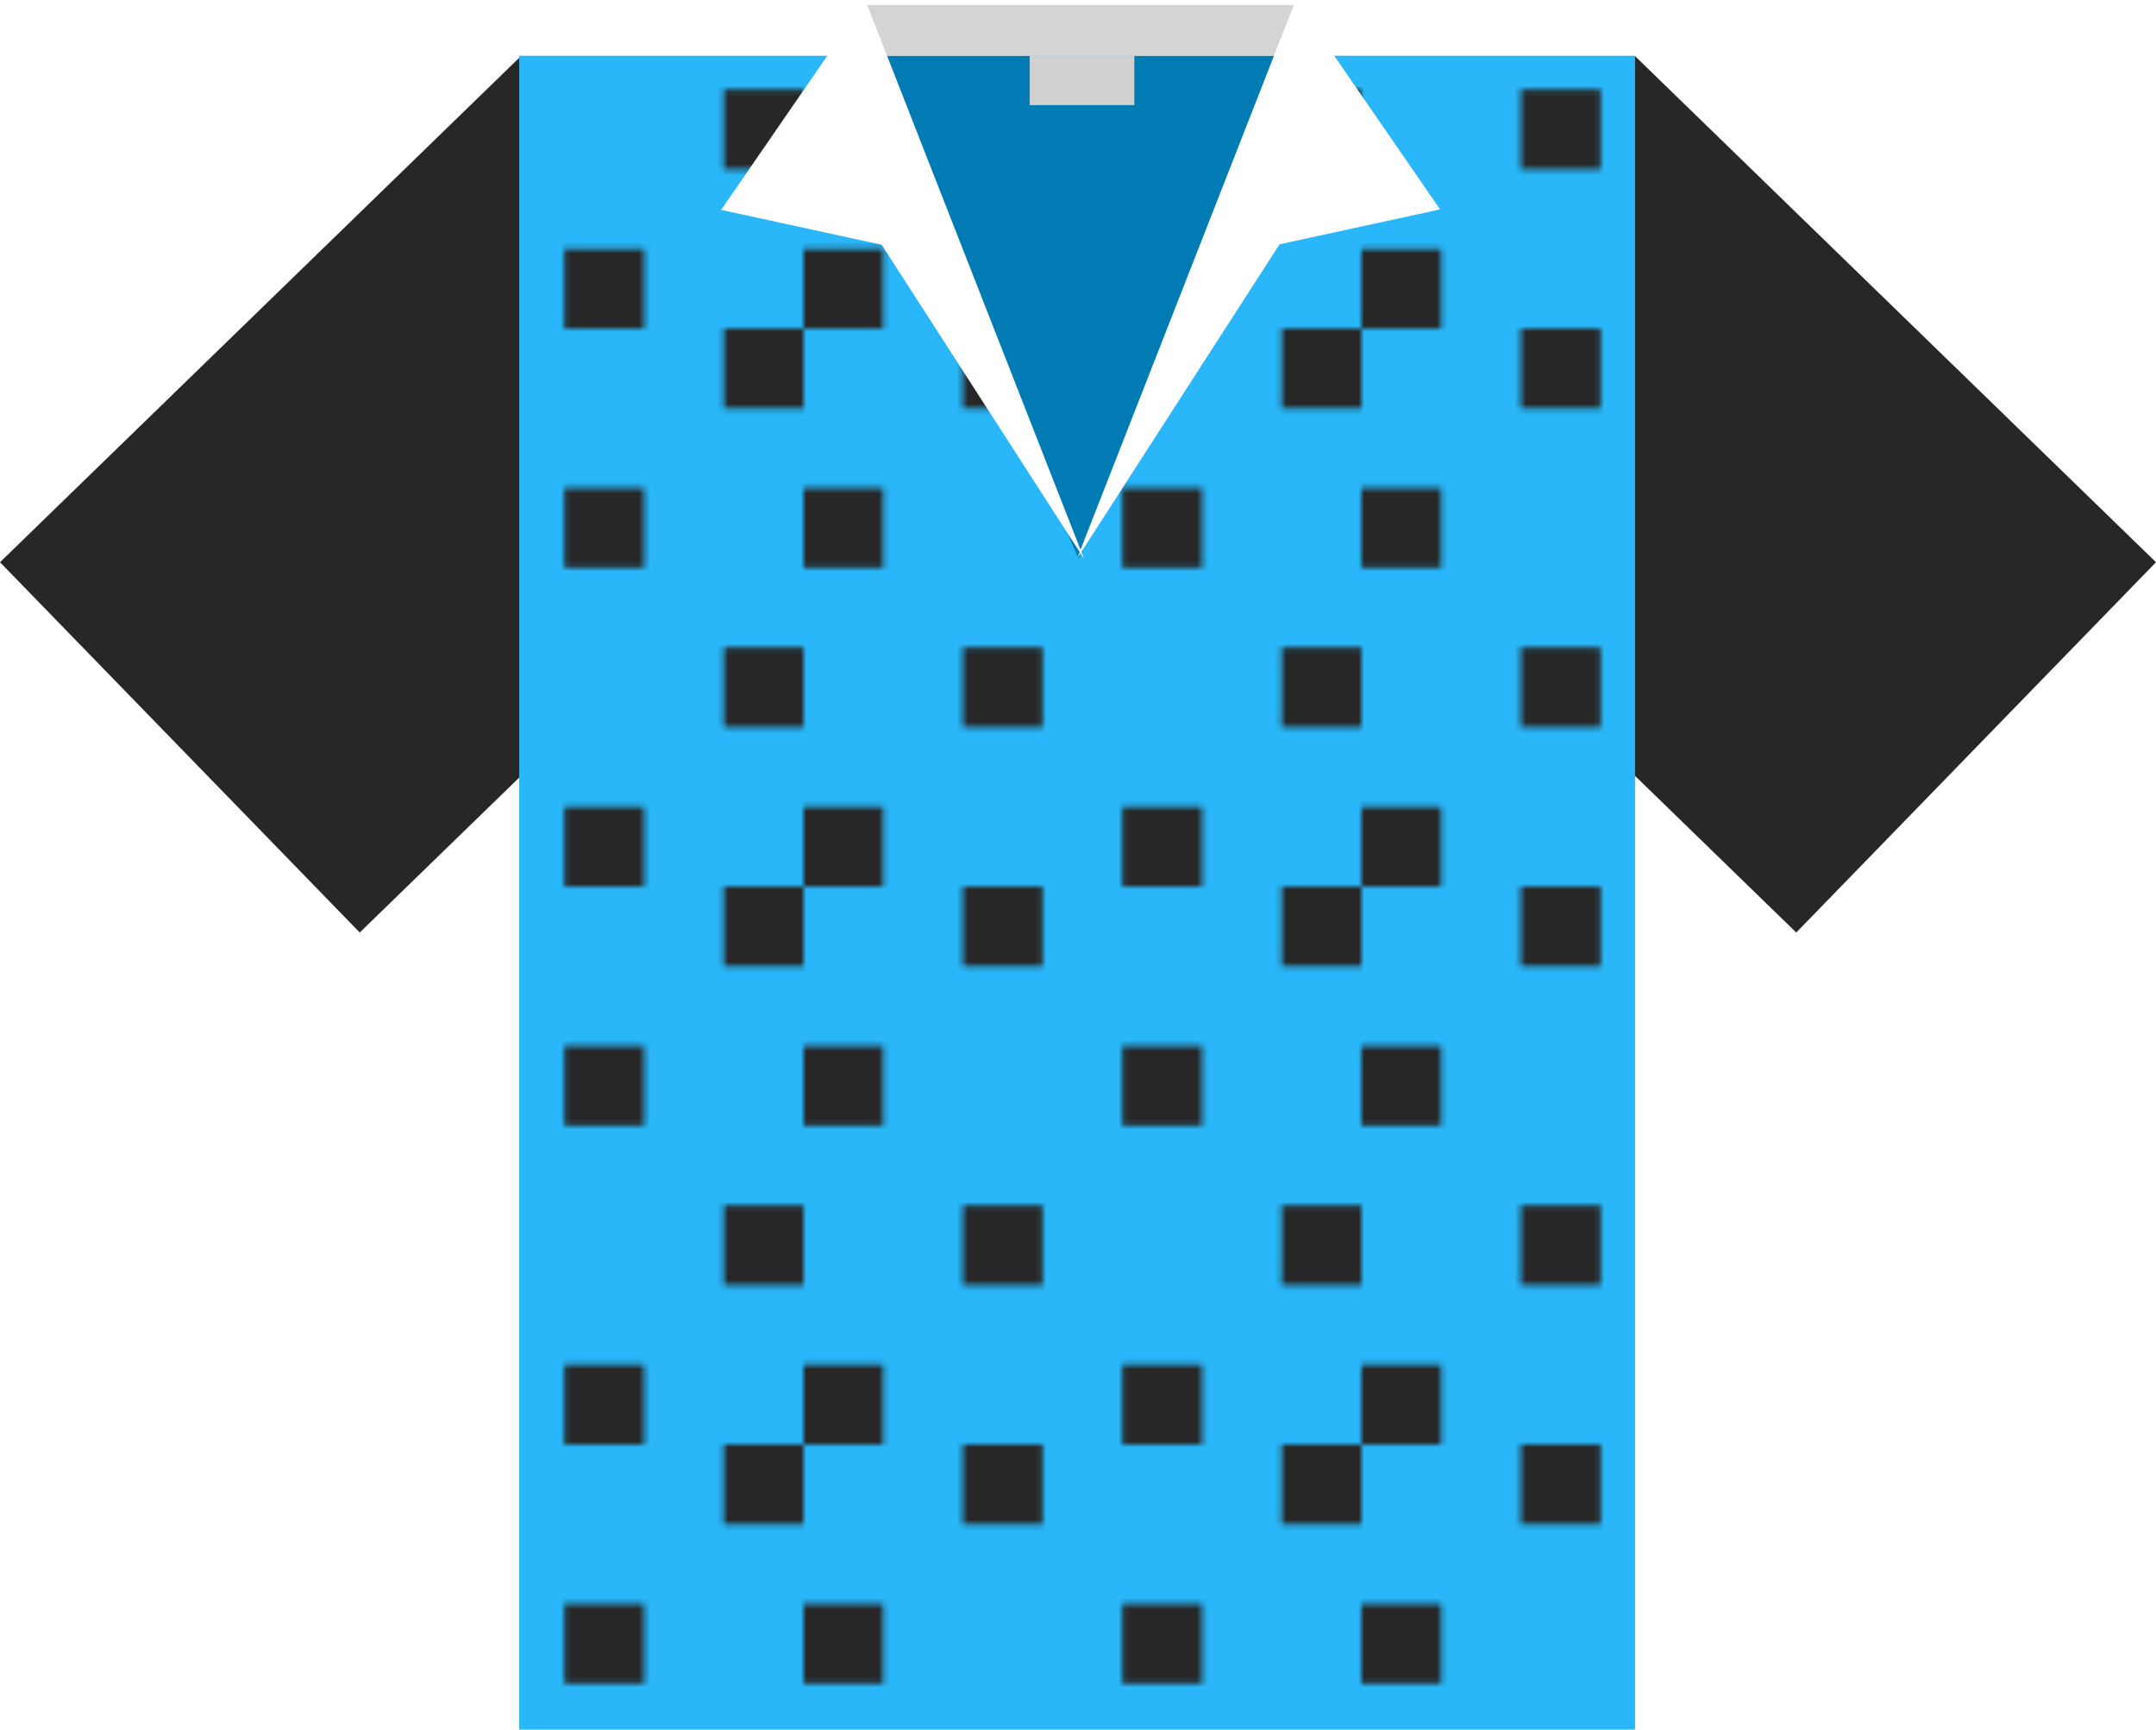<?xml version="1.0" encoding="utf-8"?>
<svg viewBox="-803 90 386.434 310" width="386.434" height="310" xmlns="http://www.w3.org/2000/svg" xmlns:xlink="http://www.w3.org/1999/xlink" xmlns:bx="https://boxy-svg.com">
  <defs>
    <pattern id="pattern-5" patternTransform="matrix(1, 0, 0, 1, 250.959, 248.906)" xlink:href="#pattern-2"/>
    <pattern id="pattern-2" viewBox="0 0 700 700" patternUnits="userSpaceOnUse" preserveAspectRatio="none" width="100" height="100" bx:pinned="true">
      <rect x="1000" y="-900" width="700" height="700" style="fill: rgb(41, 183, 249);" transform="matrix(1, 0, 0, 1, -1000, 900)"/>
      <path d="M 1000 -300 L 1100 -300 L 1100 -200 L 1000 -200 Z M 1200 -500 L 1300 -500 L 1300 -400 L 1200 -400 Z M 1000 -700 L 1100 -700 L 1100 -600 L 1000 -600 Z M 1400 -700 L 1500 -700 L 1500 -600 L 1400 -600 Z M 1400 -300 L 1500 -300 L 1500 -200 L 1400 -200 Z M 1200 -900 L 1300 -900 L 1300 -800 L 1200 -800 Z M 1600 -500 L 1700 -500 L 1700 -400 L 1600 -400 Z M 1600 -900 L 1700 -900 L 1700 -800 L 1600 -800 Z" style="fill: rgb(39, 39, 39);" transform="matrix(1, 0, 0, 1, -1000, 900)"/>
    </pattern>
    <pattern id="pattern-2-0" patternTransform="matrix(1, 0, 0, 1, 250.959, 248.906)" xlink:href="#pattern-2"/>
  </defs>
  <g transform="matrix(1, 0, 0, 1, -909.94, 0)" class="csvg-group">
    <g transform="matrix(1, 0, 0, 1, 0, 0)" class="csvg-button">
      <path d="M 493.374 190.771 L 428.896 257.139 L 335.463 166.369 L 399.941 100 Z M 200.372 100 L 264.85 166.368 L 171.418 257.139 L 106.94 190.77 Z" style="fill: rgb(39, 39, 39);"/>
      <rect x="200" y="100" width="200" height="300" style="fill: url(#pattern-5);"/>
      <polygon style="fill: rgb(0, 123, 180);" points="300.25 190.167 339.442 100 261.641 100"/>
      <rect x="262.302" y="90.909" width="77.148" height="9.091" style="fill: rgb(212, 212, 212);"/>
      <path d="M 339.199 90 L 365.054 127.532 L 336.28 133.787 L 300.757 188.909 L 301.25 190.167 L 300.598 189.156 L 300 190.084 L 300.452 188.929 L 264.97 133.87 L 236.196 127.615 L 262.051 90.083 L 300.609 188.53 Z" style="fill: rgb(255, 255, 255);"/>
      <rect x="291.493" y="100" width="18.766" height="8.841" style="fill: rgb(208, 208, 208);"/>
    </g>
    <g class="csvg-button" style="visibility: hidden;">
      <path d="M 493.374 190.771 L 428.896 257.139 L 400 229.067 L 400 400 L 200 400 L 200 229.371 L 171.418 257.139 L 106.94 190.77 L 200 100.361 L 200 100 L 255.219 100 L 262.051 90.083 L 262.375 90.909 L 338.843 90.909 L 339.199 90 L 346.088 100 L 400 100 L 400 100.057 Z" style="fill: rgb(39, 39, 39); stroke-linecap: round; stroke-linejoin: round; stroke-width: 10px; stroke: rgb(0, 136, 255);"/>
      <path d="M 493.374 190.771 L 428.896 257.139 L 335.463 166.369 L 399.941 100 Z M 200.372 100 L 264.85 166.368 L 171.418 257.139 L 106.94 190.77 Z" style="fill: rgb(39, 39, 39);"/>
      <rect x="200" y="100" width="200" height="300" style="fill: url(#pattern-2-0);"/>
      <polygon style="fill: rgb(0, 123, 180);" points="300.25 190.167 339.442 100 261.641 100"/>
      <rect x="262.302" y="90.909" width="77.148" height="9.091" style="fill: rgb(212, 212, 212);"/>
      <path d="M 339.199 90 L 365.054 127.532 L 336.28 133.787 L 300.757 188.909 L 301.25 190.167 L 300.598 189.156 L 300 190.084 L 300.452 188.929 L 264.97 133.87 L 236.196 127.615 L 262.051 90.083 L 300.609 188.53 Z" style="fill: rgb(255, 255, 255);"/>
      <rect x="291.493" y="100" width="18.766" height="8.841" style="fill: rgb(208, 208, 208);"/>
    </g>
  </g>
</svg>